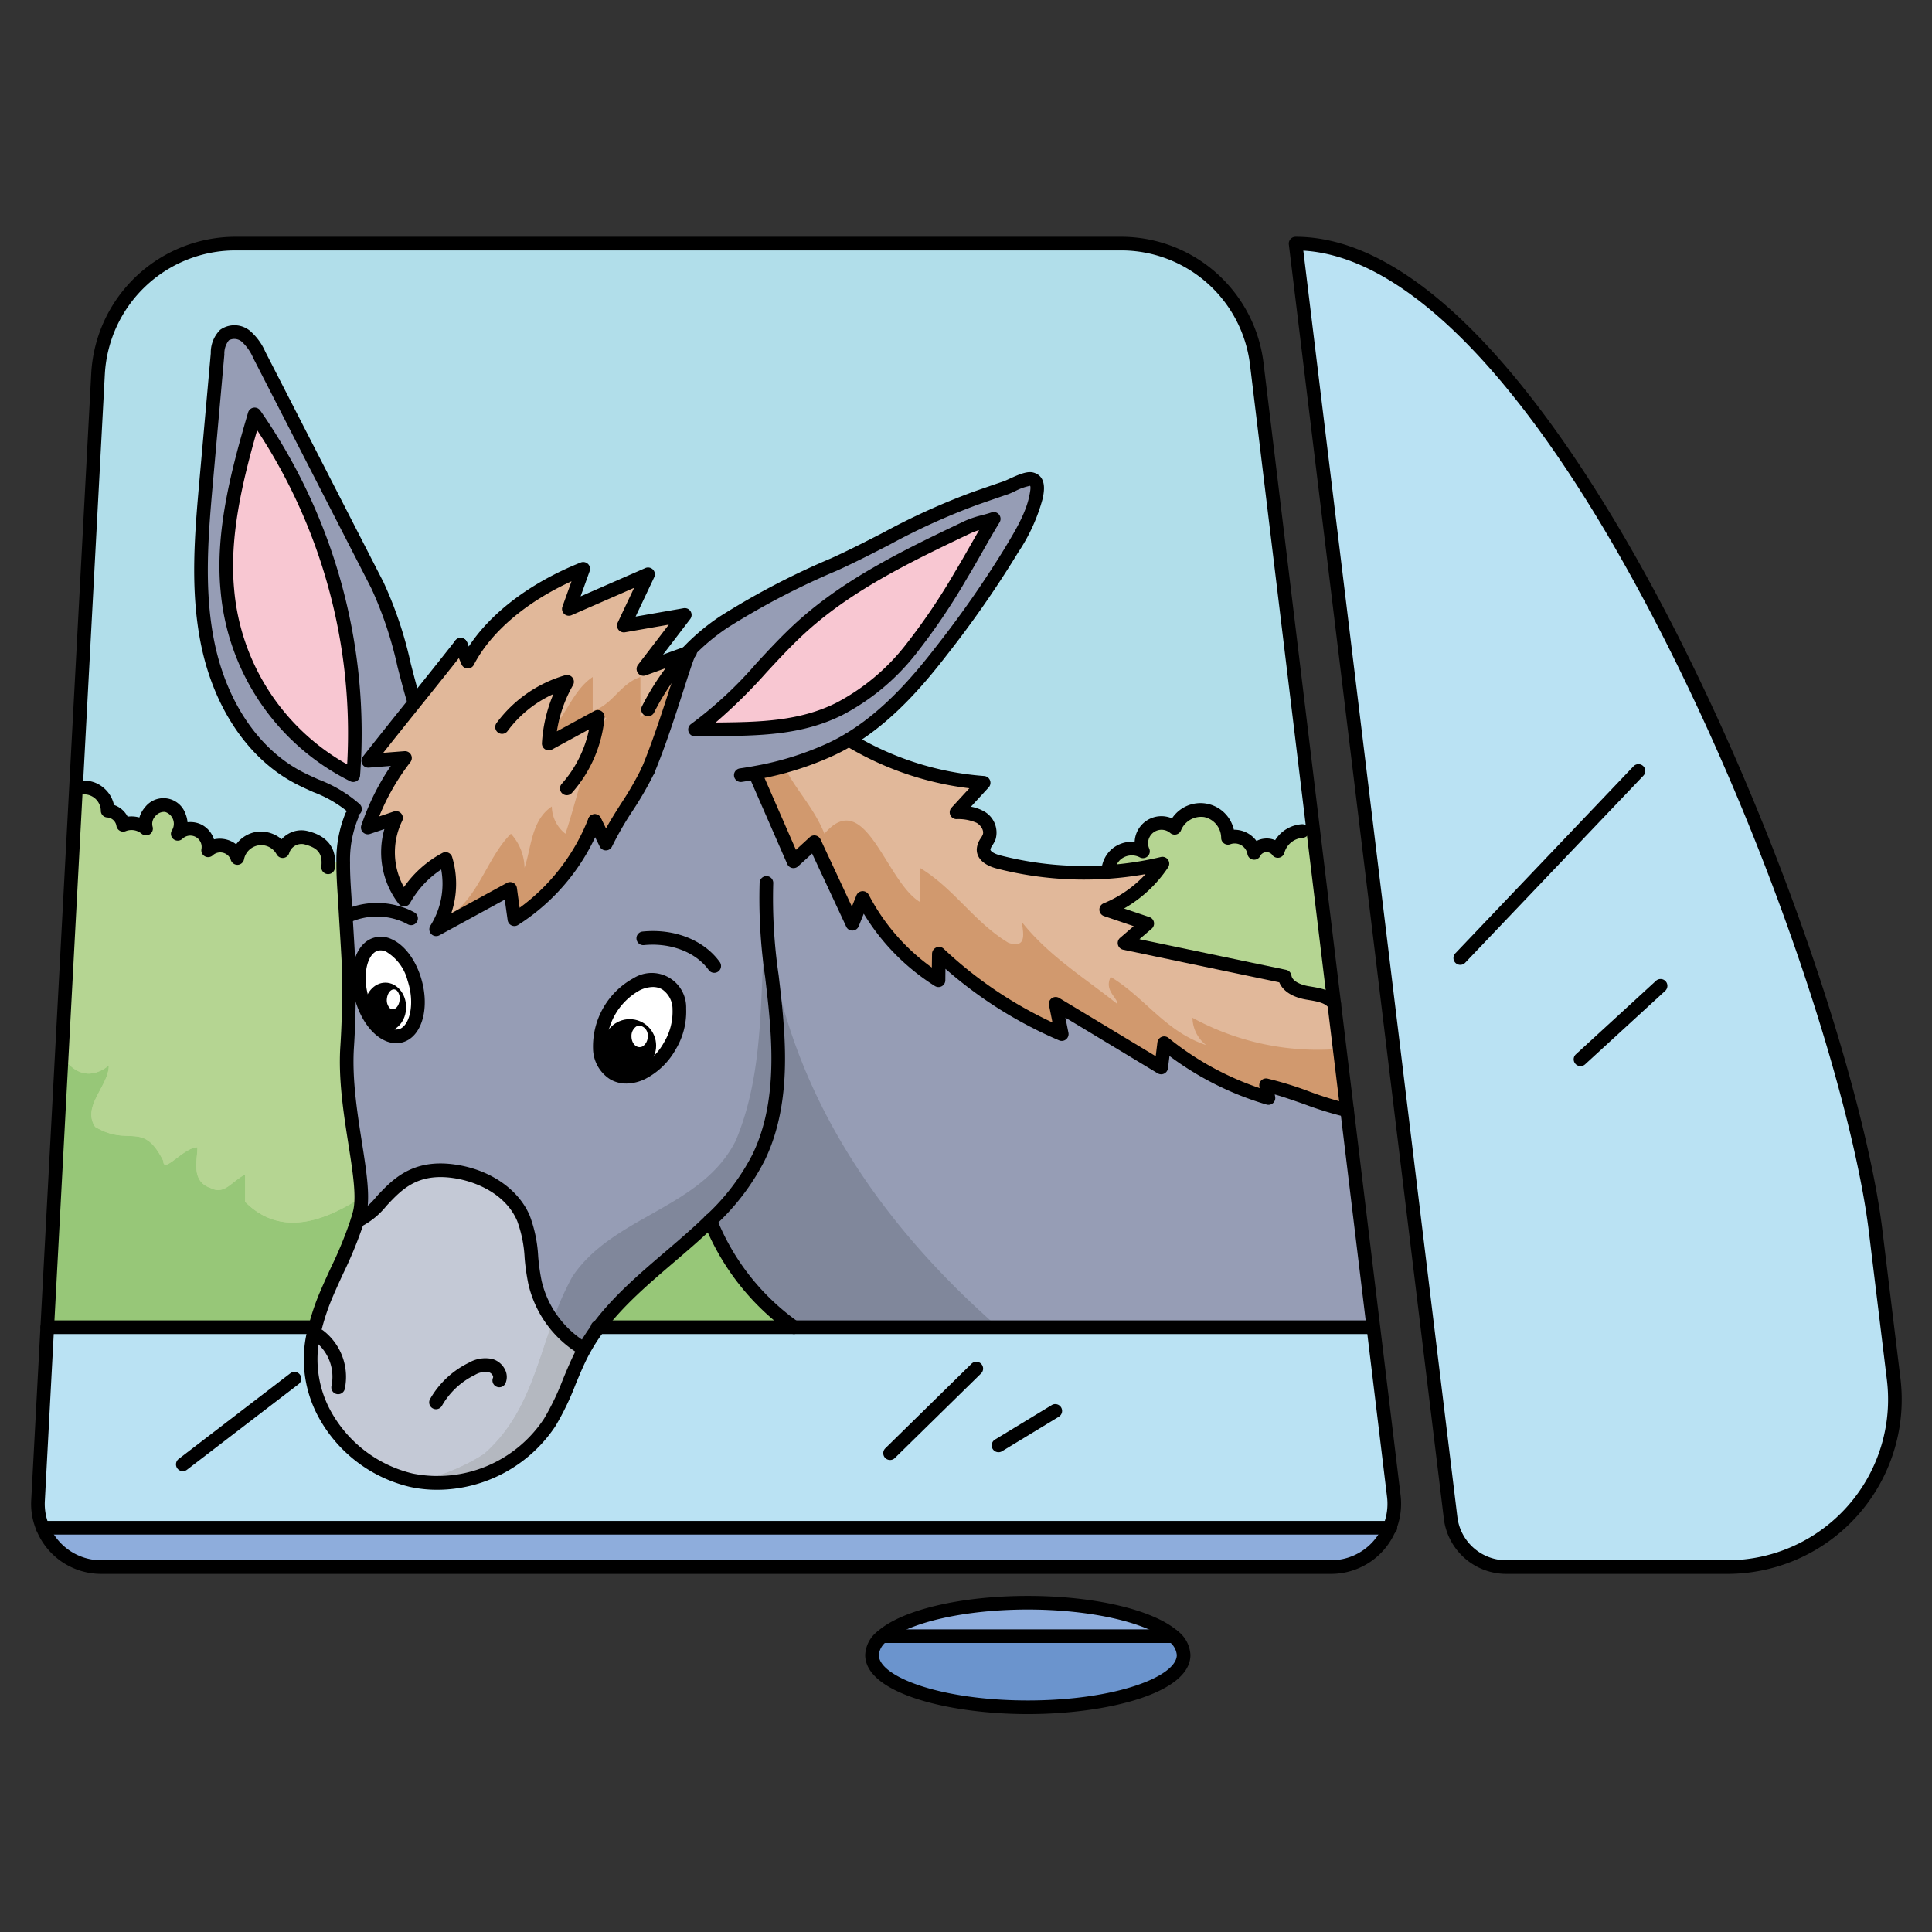 <svg id="Layer_1" data-name="Layer 1" xmlns="http://www.w3.org/2000/svg" width="100mm" height="100mm" viewBox="0 0 283.465 283.465">
  <rect x="0" y="0" width="283.465" height="283.465" fill="#333333" stroke="none"/>
  <g>
    <path d="M50.932,153.632c.2-2.97.26-5.94.29-8.92.01-2.02-.11-4.04-.23-6.06s-.24-4.03-.36-6.05c-.12-1.98-.29-4.02-.27-6.04a17.294,17.294,0,0,1,1.24-6.83l.49-1.02,2.49,1.02c-.22.56-.43,1.12-.62,1.68,1.38-.47,2.77-.93,4.15-1.4a11.418,11.418,0,0,0,1.18,11.99,15.085,15.085,0,0,1,6.09-5.97,12.547,12.547,0,0,1-1.39,10.32q5.43-2.955,10.86-5.93c.2,1.49.41,2.97.62,4.45,4.94-2.85,9.9-9.04,11.79-14.42.54,1.1,1.09,2.21,1.63,3.32,1.92-4.03,4.27-6.7,6.19-10.74,2.97-7.11,5.64-17.21,6.17-17.37-.15.06-.31.11-.46.17a31.06,31.06,0,0,1,5.42-4.58,110.799,110.799,0,0,1,16.17-8.44c7.17-3.25,13.32-7.16,20.77-9.72,1.47-.51,2.94-1.02,4.41-1.52.79-.27,2.99-1.52,3.81-1.27,1.13.34.82,1.73.62,2.7-.59,2.86-2.32,5.61-3.8,8.08a152.139,152.139,0,0,1-9.99,14.32c-3.87,5.02-8.23,9.88-13.63,13.11a26.56,26.56,0,0,1-2.79,1.48,45.037,45.037,0,0,1-10.92,3.38l.09.47c2,4.58,3.47,7.95,5.47,12.53,1.02-.93,2.04-1.86,3.06-2.8q2.79,5.985,5.58,11.96c.51-1.26,1.01-2.52,1.52-3.78a31.482,31.482,0,0,0,11.12,12.07c.01-1.3.03-2.6.05-3.91a61.76,61.76,0,0,0,18.03,11.81c-.3-1.48-.59-2.96-.89-4.44q7.74,4.665,15.48,9.34c.15-1.19.29-2.37.44-3.56a43.824,43.824,0,0,0,15.3,8.04c-.12-.62-.23-1.25-.35-1.87,3.27.65,8.62,3.02,11.89,3.67l3.84,31.73-.79.1h-84.21a35.229,35.229,0,0,1-12.28-15.63c-5.39,5.25-11.94,9.67-16.39,15.63a26.368,26.368,0,0,0-2.09,3.21l-.3-.17a15.343,15.343,0,0,1-6.94-9.62c-.7-3.11-.43-6.45-1.68-9.38-1.67-3.96-5.92-6.31-10.18-6.92-8.7-1.25-10.21,5.69-14.2,7.28.12-.38.23-.76.33-1.15C53.972,173.342,50.342,162.902,50.932,153.632Zm94.87-77.51a35.235,35.235,0,0,0-3.85,1.23c-8.6,4.1-17.34,8.3-24.27,14.57-5.42,4.89-9.63,10.96-15.71,15.12,7.45-.13,14.59.26,21.16-3.02a32.373,32.373,0,0,0,10.36-8.57,92.143,92.143,0,0,0,7.45-10.98C142.562,81.802,144.172,78.782,145.802,76.122Z" fill="#969db5"/>
    <path d="M172.142,240.062a3.775,3.775,0,0,1,1.52,2.76c0,4.24-10.24,7.67-22.86,7.67-12.63,0-22.86-3.43-22.86-7.67a3.723,3.723,0,0,1,1.53-2.76h42.67Z" fill="#6b94cd"/>
    <path d="M167.702,124.912a2.969,2.969,0,0,1,4.65-3.45,4.037,4.037,0,0,1,7.82,1.47,2.894,2.894,0,0,1,3.84,2.21,2.046,2.046,0,0,1,3.47-.28,4.017,4.017,0,0,1,3.59-2.93l1.6-.19,3.09,25.55c-.85-1.19-2.51-1.37-3.95-1.62s-3.1-.95-3.32-2.4q-11.745-2.445-23.5-4.91,1.665-1.44,3.33-2.86-3.015-1.02-6.02-2.04a18.166,18.166,0,0,0,8.25-6.75,49.004,49.004,0,0,1-7.89,1.21l-.03-.43a3.458,3.458,0,0,1,1.06-2.08A3.55,3.55,0,0,1,167.702,124.912Z" fill="#b5d592"/>
    <path d="M15.792,118.942a3.448,3.448,0,0,0-3.98-3.35l-.66-.04,3.23-60.67a20.205,20.205,0,0,1,20.17-19.14h129.96a20.024,20.024,0,0,1,19.88,17.62l8.28,68.38-1.6.19a4.017,4.017,0,0,0-3.59,2.93,2.046,2.046,0,0,0-3.47.28,2.894,2.894,0,0,0-3.84-2.21,4.037,4.037,0,0,0-7.82-1.47,2.969,2.969,0,0,0-4.65,3.45,3.55,3.55,0,0,0-4.01.5,3.458,3.458,0,0,0-1.06,2.08l.03.43a50.367,50.367,0,0,1-16.18-1.46c-1-.26-2.21-.83-2.17-1.86.02-.67.59-1.18.82-1.8a2.585,2.585,0,0,0-1.36-2.95,7.519,7.519,0,0,0-3.43-.67c1.33-1.45,2.65-2.89,3.98-4.33a44.549,44.549,0,0,1-19.73-6.3l-.02-.04c5.4-3.23,9.76-8.09,13.63-13.11a152.139,152.139,0,0,0,9.99-14.32c1.48-2.47,3.21-5.22,3.8-8.08.2-.97.51-2.36-.62-2.7-.82-.25-3.02,1-3.81,1.27-1.47.5-2.94,1.01-4.41,1.52-7.45,2.56-13.6,6.47-20.77,9.72a110.799,110.799,0,0,0-16.17,8.44,31.06,31.06,0,0,0-5.42,4.58c-2.14.77-4.26,1.55-6.39,2.32q3.045-3.96,6.07-7.93l-8.94,1.56c1.18-2.51,2.37-5.01,3.55-7.52q-5.805,2.535-11.62,5.08c.7-1.96,1.41-3.92,2.11-5.88-7.88,3.14-14.1,8.14-16.94,13.62-.35-.83-.7-1.65-1.04-2.48-2.01,2.56-4.31,5.44-6.62,8.31l-.3-.24c-1.66-5.55-2.71-11.76-5.29-16.79l-17.34-33.81a7.783,7.783,0,0,0-1.96-2.73,2.622,2.622,0,0,0-3.14-.18,3.864,3.864,0,0,0-1.02,2.76q-.81,9.12-1.63,18.26c-.72,8.08-1.44,16.3.19,24.24,1.63,7.95,5.98,15.72,13.13,19.56,2.86,1.54,6.16,2.45,8.48,4.73l-.49,1.02a17.294,17.294,0,0,0-1.24,6.83l-2.18-.02c0-2.63-2.01-3.3-3.31-3.64a2.89,2.89,0,0,0-3.4,1.98,3.57,3.57,0,0,0-6.65,1.01,2.624,2.624,0,0,0-4.28-1.13,2.664,2.664,0,0,0-4.46-2.42,2.801,2.801,0,0,0-1.7-4.2,2.789,2.789,0,0,0-2.95,3.43,3.29,3.29,0,0,0-3.36-.55A2.46,2.46,0,0,0,15.792,118.942Z" fill="#b1deea"/>
    <path d="M195.762,147.292l1.89,15.61c-3.27-.65-8.62-3.02-11.89-3.67.12.62.23,1.25.35,1.87a43.824,43.824,0,0,1-15.3-8.04c-.15,1.19-.29,2.37-.44,3.56q-7.74-4.68-15.48-9.34c.3,1.48.59,2.96.89,4.44a61.76,61.76,0,0,1-18.03-11.81c-.02,1.31-.04,2.61-.05,3.91a31.482,31.482,0,0,1-11.12-12.07c-.51,1.26-1.01,2.52-1.52,3.78q-2.79-5.985-5.58-11.96c-1.02.94-2.04,1.87-3.06,2.8-2-4.58-3.47-7.95-5.47-12.53l-.09-.47a45.037,45.037,0,0,0,10.92-3.38,26.56,26.56,0,0,0,2.79-1.48l.02.04a44.549,44.549,0,0,0,19.73,6.3c-1.33,1.44-2.65,2.88-3.98,4.33a7.519,7.519,0,0,1,3.43.67,2.585,2.585,0,0,1,1.36,2.95c-.23.62-.8,1.13-.82,1.8-.04,1.03,1.17,1.6,2.17,1.86a50.367,50.367,0,0,0,16.18,1.46,49.004,49.004,0,0,0,7.89-1.21,18.166,18.166,0,0,1-8.25,6.75q3,1.02,6.02,2.04-1.665,1.425-3.33,2.86,11.76,2.46,23.5,4.91c.22,1.45,1.88,2.15,3.32,2.4S194.912,146.102,195.762,147.292Z" fill="#e1b89a"/>
    <path d="M172.132,240.062h-42.66c3.3-2.88,11.61-4.91,21.33-4.91S168.822,237.182,172.132,240.062Z" fill="#8eaddc"/>
    <path d="M6.272,224.152h197.61a9.291,9.291,0,0,1-8.61,5.77h-180.4A9.278,9.278,0,0,1,6.272,224.152Z" fill="#8eaddc"/>
    <path d="M85.732,197.942c-.06.1-.11.21-.17.31-1.81,3.39-2.85,7.19-4.9,10.44a19.686,19.686,0,0,1-20.29,8.49,19.676,19.676,0,0,1-12.77-9.76,16.815,16.815,0,0,1-1.36-12.66,33.8,33.8,0,0,1,1.74-5.07c1.5-3.51,3.33-6.92,4.45-10.56,3.99-1.59,5.5-8.53,14.2-7.28,4.26.61,8.51,2.96,10.18,6.92,1.25,2.93.98,6.27,1.68,9.38a15.343,15.343,0,0,0,6.94,9.62Z" fill="#c4c9d6"/>
    <path d="M141.952,77.352a35.235,35.235,0,0,1,3.85-1.23c-1.63,2.66-3.24,5.68-4.86,8.35a92.143,92.143,0,0,1-7.45,10.98,32.373,32.373,0,0,1-10.36,8.57c-6.57,3.28-13.71,2.89-21.16,3.02,6.08-4.16,10.29-10.23,15.71-15.12C124.612,85.652,133.352,81.452,141.952,77.352Z" fill="#f8c7d2"/>
    <path d="M277.842,202.362a24.591,24.591,0,0,1-24.41,27.56h-32.44a8.222,8.222,0,0,1-8.16-7.23l-22.74-186.95c19.26,0,39.37,26.65,55.25,58.08s27.52,67.64,29.85,86.76Z" fill="#bae2f3"/>
    <path d="M204.502,219.502a9.291,9.291,0,0,1-.62,4.65H6.272a9.028,9.028,0,0,1-.69-4.03l1.35-25.39h39.2l.11.03a16.815,16.815,0,0,0,1.36,12.66,19.676,19.676,0,0,0,12.77,9.76,19.686,19.686,0,0,0,20.29-8.49c2.05-3.25,3.09-7.05,4.9-10.44.06-.1.11-.21.17-.31a26.368,26.368,0,0,1,2.09-3.21h112.88l.79-.1Z" fill="#bae2f3"/>
    <path d="M116.492,194.732h-28.67c4.45-5.96,11-10.38,16.39-15.63A35.229,35.229,0,0,0,116.492,194.732Z" fill="#b5d592"/>
    <path d="M100.792,95.832c.15-.06.31-.11.46-.17-.53.16-3.2,10.26-6.17,17.37-1.92,4.04-4.27,6.71-6.19,10.74-.54-1.11-1.09-2.22-1.63-3.32-1.89,5.38-6.85,11.57-11.79,14.42-.21-1.48-.42-2.96-.62-4.45q-5.43,2.97-10.86,5.93a12.547,12.547,0,0,0,1.39-10.32,15.085,15.085,0,0,0-6.09,5.97,11.418,11.418,0,0,1-1.18-11.99c-1.38.47-2.77.93-4.15,1.4.19-.56.4-1.12.62-1.68a34.716,34.716,0,0,1,4.84-8.52c-1.8.14-3.6.28-5.39.42,2.1-2.68,4.52-5.7,6.94-8.72,2.31-2.87,4.61-5.75,6.62-8.31.34.83.69,1.65,1.04,2.48,2.84-5.48,9.06-10.48,16.94-13.62-.7,1.96-1.41,3.92-2.11,5.88q5.82-2.535,11.62-5.08c-1.18,2.51-2.37,5.01-3.55,7.52l8.94-1.56q-3.03,3.975-6.07,7.93C96.532,97.382,98.652,96.602,100.792,95.832Z" fill="#e1b89a"/>
    <path d="M93.402,145.882a2.379,2.379,0,0,1,1.51,2.99,2.412,2.412,0,0,1-2.27,1.71,2.222,2.222,0,0,1-.67-.1,2.385,2.385,0,0,1-1.52-2.99,2.476,2.476,0,0,1,.35-.71A2.365,2.365,0,0,1,93.402,145.882Z" fill="#fff"/>
    <path d="M95.302,143.282c-2.08-.01-4.52,2.03-5.76,3.17-.08.08-.16.15-.24.23a5.942,5.942,0,0,0-1.97,4.94,5.404,5.404,0,0,0,4.31,4.35,5.279,5.279,0,0,0,2.83-.31,5.784,5.784,0,0,0,1.7-1.02,10.582,10.582,0,0,0,2.46-3.62,8.784,8.784,0,0,0,1.02-3.38A4.365,4.365,0,0,0,95.302,143.282Zm-1.15,11.45a.648.648,0,0,1-.31.08c-.45,0-.81-.48-.81-1.08a1.137,1.137,0,0,1,.49-.99.722.722,0,0,1,.32-.08.974.974,0,0,1,.81,1.07A1.149,1.149,0,0,1,94.152,154.732Zm.76-5.86a2.413,2.413,0,0,1-2.27,1.71,2.224,2.224,0,0,1-.67-.1,2.385,2.385,0,0,1-1.52-2.99,2.466,2.466,0,0,1,.35-.71,2.327,2.327,0,0,1,4.11,2.09Z"/>
    <path d="M94.652,153.732a1.149,1.149,0,0,1-.5,1,.65.65,0,0,1-.31.08c-.45,0-.81-.48-.81-1.08a1.137,1.137,0,0,1,.49-.99.722.722,0,0,1,.32-.08A.974.974,0,0,1,94.652,153.732Z" fill="#fff"/>
    <path d="M61.322,143.852a6.564,6.564,0,0,1,.05,5.4,4.441,4.441,0,0,1-4.75,2.39,4.718,4.718,0,0,1-3.08-2.78,11.156,11.156,0,0,1-.74-4.1,9.395,9.395,0,0,1,.3-3.38,3.609,3.609,0,0,1,4.78-2.38C59.492,139.722,60.732,142.392,61.322,143.852Zm-2,4.02a.842.842,0,1,0-.81,1.07A.966.966,0,0,0,59.322,147.872Zm-2.22-3.64a2.161,2.161,0,0,0-1.81-2.39c-.99,0-1.8,1.07-1.8,2.39s.81,2.39,1.8,2.39A2.161,2.161,0,0,0,57.102,144.232Z"/>
    <path d="M60.972,102.912c-2.42,3.02-4.84,6.04-6.94,8.72,1.79-.14,3.59-.28,5.39-.42a34.716,34.716,0,0,0-4.84,8.52l-2.49-1.02c-2.32-2.28-5.62-3.19-8.48-4.73-7.15-3.84-11.5-11.61-13.13-19.56-1.63-7.94-.91-16.16-.19-24.24q.81-9.135,1.63-18.26a3.864,3.864,0,0,1,1.02-2.76,2.622,2.622,0,0,1,3.14.18,7.783,7.783,0,0,1,1.96,2.73l17.34,33.81c2.58,5.03,3.63,11.24,5.29,16.79Zm-9.14,10.82a82.3,82.3,0,0,0-14.47-52.93c-2.43,8.26-4.82,17.22-4,25.79C34.462,98.162,41.352,108.712,51.832,113.732Z" fill="#969db5"/>
    <ellipse cx="58.512" cy="147.872" rx="0.81" ry="1.07" fill="#fff"/>
    <path d="M55.292,141.842a2.483,2.483,0,0,1,0,4.78c-.99,0-1.8-1.07-1.8-2.39S54.302,141.842,55.292,141.842Z" fill="#fff"/>
    <path d="M48.182,126.542l2.18.02c-.02,2.02.15,4.06.27,6.04.12,2.02.24,4.03.36,6.05s.24,4.04.23,6.06c-.03,2.98-.09,5.95-.29,8.92-.59,9.27,3.04,19.71,1.83,24.35-.1.39-.21.77-.33,1.15-1.12,3.64-2.95,7.05-4.45,10.56a33.8,33.8,0,0,0-1.74,5.07l-.11-.03h-39.2l4.22-79.18.66.04a3.448,3.448,0,0,1,3.98,3.35,2.46,2.46,0,0,1,2.28,2.08,3.29,3.29,0,0,1,3.36.55,2.789,2.789,0,0,1,2.95-3.43,2.801,2.801,0,0,1,1.7,4.2,2.664,2.664,0,0,1,4.46,2.42,2.624,2.624,0,0,1,4.28,1.13,3.57,3.57,0,0,1,6.65-1.01,2.89,2.89,0,0,1,3.4-1.98C46.172,123.242,48.182,123.912,48.182,126.542Z" fill="#b5d592"/>
    <path d="M37.362,60.802a82.3,82.3,0,0,1,14.47,52.93c-10.48-5.02-17.37-15.57-18.47-27.14C32.542,78.022,34.932,69.062,37.362,60.802Z" fill="#f8c7d2"/>
  </g>
  <path d="M201.364,194.632l-3.84-31.73c-3.27-.65-8.62-3.02-11.89-3.67.12.62.23,1.25.35,1.87a43.821,43.821,0,0,1-15.3-8.04c-.15,1.19-.29,2.37-.44,3.56q-7.74-4.68-15.48-9.34c.3,1.48.59,2.96.89,4.44a61.76,61.76,0,0,1-18.03-11.81c-.02,1.31-.04,2.61-.05,3.91a31.486,31.486,0,0,1-11.12-12.07c-.51,1.26-1.01,2.52-1.52,3.78q-2.79-5.985-5.58-11.96c-1.021.94-2.04,1.87-3.06,2.8-2-4.58-3.47-7.95-5.47-12.53l-.09-.47a45.036,45.036,0,0,0,10.92-3.38,26.557,26.557,0,0,0,2.79-1.48c5.4-3.23,9.76-8.09,13.63-13.11a152.183,152.183,0,0,0,9.99-14.32c1.48-2.47,3.21-5.22,3.8-8.08.2-.97.51-2.36-.62-2.7-.82-.25-3.02,1-3.81,1.27-1.47.5-2.94,1.01-4.41,1.52-7.45,2.56-13.6,6.47-20.77,9.72a110.804,110.804,0,0,0-16.17,8.44,31.075,31.075,0,0,0-5.42,4.58c.15-.06.31-.11.46-.17-.53.16-3.2,10.26-6.17,17.37-1.92,4.04-4.27,6.71-6.19,10.74-.54-1.11-1.09-2.22-1.63-3.32-1.89,5.38-6.85,11.57-11.79,14.42-.21-1.48-.42-2.96-.62-4.45q-5.429,2.97-10.86,5.93a12.546,12.546,0,0,0,1.39-10.32,15.086,15.086,0,0,0-6.09,5.97,11.418,11.418,0,0,1-1.18-11.99c-1.38.47-2.77.93-4.15,1.4.19-.56.4-1.12.62-1.68l-2.49-1.02-.49,1.02a17.3,17.3,0,0,0-1.24,6.83c-.02,2.02.15,4.06.27,6.04.12,2.02.24,4.03.36,6.05s.24,4.04.23,6.06c-.03,2.98-.09,5.95-.29,8.92-.59,9.27,3.04,19.71,1.83,24.35-.1.39-.21.77-.33,1.15,3.99-1.59,5.5-8.53,14.2-7.28,4.26.61,8.51,2.96,10.18,6.92,1.25,2.93.98,6.27,1.68,9.38a15.235,15.235,0,0,0,2.696,5.75,44.829,44.829,0,0,1,2.902-6.57c6-9,19-10,24-20,4.397-10.554,3.383-21.88,4.434-32.62q-.338-3.139-.434-6.38.092,3.242.434,6.38c.144-1.472.325-2.934.566-4.38-.241,1.446-.422,2.908-.566,4.38,2.646,24.583,16.283,44.46,34.04,60.02h54.139Zm-99.52-87.59c6.08-4.16,10.29-10.23,15.71-15.12,6.93-6.27,15.67-10.47,24.27-14.57a35.227,35.227,0,0,1,3.85-1.23c-1.63,2.66-3.24,5.68-4.86,8.35a92.2,92.2,0,0,1-7.45,10.98,32.37,32.37,0,0,1-10.36,8.57C116.434,107.302,109.294,106.912,101.844,107.042Z" fill="#969db5"/>
  <path d="M112.396,134.712c-1.051,10.74-.037,22.066-4.434,32.62-5,10-18,11-24,20a44.829,44.829,0,0,0-2.902,6.57,15.105,15.105,0,0,0,4.244,3.87l.3.17a26.324,26.324,0,0,1,2.09-3.21c4.45-5.96,11-10.38,16.39-15.63a35.23,35.23,0,0,0,12.28,15.63h30.071C128.679,179.172,115.042,159.295,112.396,134.712Z" fill="#80879b"/>
  <path d="M172.014,240.062a3.775,3.775,0,0,1,1.52,2.76c0,4.24-10.24,7.67-22.86,7.67-12.63,0-22.86-3.43-22.86-7.67a3.723,3.723,0,0,1,1.53-2.76h42.67Z" fill="#6b94cd"/>
  <path d="M167.574,124.912a2.969,2.969,0,0,1,4.65-3.45,4.037,4.037,0,0,1,7.82,1.47,2.894,2.894,0,0,1,3.84,2.21,2.046,2.046,0,0,1,3.47-.28,4.017,4.017,0,0,1,3.59-2.93l1.6-.19,3.09,25.55c-.85-1.19-2.51-1.37-3.95-1.62s-3.1-.95-3.32-2.4q-11.745-2.445-23.5-4.91,1.665-1.44,3.33-2.86-3.015-1.02-6.02-2.04a18.166,18.166,0,0,0,8.25-6.75,49.004,49.004,0,0,1-7.89,1.21l-.03-.43a3.458,3.458,0,0,1,1.06-2.08A3.55,3.55,0,0,1,167.574,124.912Z" fill="#b5d592"/>
  <path d="M15.664,118.942a3.448,3.448,0,0,0-3.98-3.35l-.66-.04,3.23-60.67a20.205,20.205,0,0,1,20.17-19.14h129.96a20.024,20.024,0,0,1,19.88,17.62l8.28,68.38-1.6.19a4.017,4.017,0,0,0-3.59,2.93,2.046,2.046,0,0,0-3.47.28,2.894,2.894,0,0,0-3.84-2.21,4.037,4.037,0,0,0-7.82-1.47,2.969,2.969,0,0,0-4.65,3.45,3.55,3.55,0,0,0-4.01.5,3.458,3.458,0,0,0-1.06,2.08l.03.43a50.367,50.367,0,0,1-16.18-1.46c-1-.26-2.21-.83-2.17-1.86.02-.67.59-1.18.82-1.8a2.585,2.585,0,0,0-1.36-2.95,7.519,7.519,0,0,0-3.43-.67c1.33-1.45,2.65-2.89,3.98-4.33a44.549,44.549,0,0,1-19.73-6.3l-.02-.04c5.4-3.23,9.76-8.09,13.63-13.11a152.139,152.139,0,0,0,9.99-14.32c1.48-2.47,3.21-5.22,3.8-8.08.2-.97.51-2.36-.62-2.7-.82-.25-3.02,1-3.81,1.27-1.47.5-2.94,1.01-4.41,1.52-7.45,2.56-13.6,6.47-20.77,9.72a110.799,110.799,0,0,0-16.17,8.44,31.06,31.06,0,0,0-5.42,4.58c-2.14.77-4.26,1.55-6.39,2.32q3.045-3.96,6.07-7.93l-8.94,1.56c1.18-2.51,2.37-5.01,3.55-7.52q-5.805,2.535-11.62,5.08c.7-1.96,1.41-3.92,2.11-5.88-7.88,3.14-14.1,8.14-16.94,13.62-.35-.83-.7-1.65-1.04-2.48-2.01,2.56-4.31,5.44-6.62,8.31l-.3-.24c-1.66-5.55-2.71-11.76-5.29-16.79l-17.34-33.81a7.783,7.783,0,0,0-1.96-2.73,2.622,2.622,0,0,0-3.14-.18,3.864,3.864,0,0,0-1.02,2.76q-.81,9.12-1.63,18.26c-.72,8.08-1.44,16.3.19,24.24,1.63,7.95,5.98,15.72,13.13,19.56,2.86,1.54,6.16,2.45,8.48,4.73l-.49,1.02a17.294,17.294,0,0,0-1.24,6.83l-2.18-.02c0-2.63-2.01-3.3-3.31-3.64a2.89,2.89,0,0,0-3.4,1.98,3.57,3.57,0,0,0-6.65,1.01,2.624,2.624,0,0,0-4.28-1.13,2.664,2.664,0,0,0-4.46-2.42,2.801,2.801,0,0,0-1.7-4.2,2.789,2.789,0,0,0-2.95,3.43,3.29,3.29,0,0,0-3.36-.55A2.46,2.46,0,0,0,15.664,118.942Z" fill="#b1deea"/>
  <path d="M134.962,132.332v-5c5,3,8,8,13,11,3,1,2-2,2-3,4,5,9,8,14,12,0-1-2-2-1-4,5,3,8,8,14,10a5.195,5.195,0,0,1-2-4,38.414,38.414,0,0,0,21.472,4.564l-.8-6.604c-.85-1.19-2.51-1.37-3.95-1.62s-3.1-.95-3.32-2.4q-11.745-2.445-23.5-4.91,1.665-1.44,3.33-2.86-3.015-1.02-6.02-2.04a18.168,18.168,0,0,0,8.25-6.75,49.013,49.013,0,0,1-7.89,1.21,50.365,50.365,0,0,1-16.18-1.46c-1-.26-2.21-.83-2.17-1.86.02-.67.59-1.18.82-1.8a2.585,2.585,0,0,0-1.36-2.95,7.519,7.519,0,0,0-3.43-.67c1.33-1.45,2.65-2.89,3.98-4.33a44.547,44.547,0,0,1-19.73-6.3l-.02-.04a26.557,26.557,0,0,1-2.79,1.48,42.754,42.754,0,0,1-6.644,2.39c1.621,3.364,4.392,6.05,5.952,9.95C126.962,115.332,129.962,129.332,134.962,132.332Z" fill="#e1b89a"/>
  <path d="M196.434,153.896a38.414,38.414,0,0,1-21.472-4.564,5.195,5.195,0,0,0,2,4c-6-2-9-7-14-10-1,2,1,3,1,4-5-4-10-7-14-12,0,1,1,4-2,3-5-3-8-8-13-11v5c-5-3-8-17-14-10-1.56-3.9-4.331-6.586-5.952-9.95-1.412.387-2.833.727-4.276.99l.09.47c2,4.58,3.47,7.95,5.47,12.53,1.02-.93,2.04-1.86,3.06-2.8q2.79,5.985,5.58,11.96c.51-1.26,1.01-2.52,1.52-3.78a31.486,31.486,0,0,0,11.12,12.07c.01-1.3.03-2.6.05-3.91a61.76,61.76,0,0,0,18.03,11.81c-.3-1.48-.59-2.96-.89-4.44q7.74,4.665,15.48,9.34c.15-1.19.29-2.37.44-3.56a43.821,43.821,0,0,0,15.3,8.04c-.12-.62-.23-1.25-.35-1.87,3.27.65,8.62,3.02,11.89,3.67Z" fill="#d1996e"/>
  <path d="M172.004,240.062h-42.66c3.3-2.88,11.61-4.91,21.33-4.91S168.694,237.182,172.004,240.062Z" fill="#8eaddc"/>
  <path d="M6.144,224.152h197.61a9.291,9.291,0,0,1-8.61,5.77h-180.4A9.278,9.278,0,0,1,6.144,224.152Z" fill="#8eaddc"/>
  <path d="M70.962,213.332a29.16,29.16,0,0,1-9.929,3.987,19.709,19.709,0,0,0,19.501-8.627c2.05-3.25,3.09-7.05,4.9-10.44.06-.1.11-.21.17-.31l-.3-.17a15.105,15.105,0,0,1-4.244-3.87C78.509,200.94,77.05,208.005,70.962,213.332Z" fill="#b4b8c0"/>
  <path d="M76.684,178.772c-1.67-3.96-5.92-6.31-10.18-6.92-8.7-1.25-10.21,5.69-14.2,7.28-1.12,3.64-2.95,7.05-4.45,10.56a33.769,33.769,0,0,0-1.74,5.07,16.816,16.816,0,0,0,1.36,12.66,19.675,19.675,0,0,0,12.77,9.76c.261.057.526.093.789.137a29.16,29.16,0,0,0,9.929-3.987c6.088-5.327,7.547-12.391,10.098-19.43a15.235,15.235,0,0,1-2.696-5.75C77.664,185.042,77.934,181.702,76.684,178.772Z" fill="#c4c9d6"/>
  <path d="M141.824,77.352a35.235,35.235,0,0,1,3.85-1.23c-1.63,2.66-3.24,5.68-4.86,8.35a92.143,92.143,0,0,1-7.45,10.98,32.373,32.373,0,0,1-10.36,8.57c-6.57,3.28-13.71,2.89-21.16,3.02,6.08-4.16,10.29-10.23,15.71-15.12C124.484,85.652,133.224,81.452,141.824,77.352Z" fill="#f8c7d2"/>
  <path d="M277.714,202.362a24.591,24.591,0,0,1-24.41,27.56h-32.44a8.222,8.222,0,0,1-8.16-7.23l-22.74-186.95c19.26,0,39.37,26.65,55.25,58.08s27.52,67.64,29.85,86.76Z" fill="#bae2f3"/>
  <path d="M204.374,219.502a9.291,9.291,0,0,1-.62,4.65H6.144a9.028,9.028,0,0,1-.69-4.03l1.35-25.39h39.2l.11.03a16.815,16.815,0,0,0,1.36,12.66,19.676,19.676,0,0,0,12.77,9.76,19.686,19.686,0,0,0,20.29-8.49c2.05-3.25,3.09-7.05,4.9-10.44.06-.1.11-.21.17-.31a26.368,26.368,0,0,1,2.09-3.21h112.88l.79-.1Z" fill="#bae2f3"/>
  <path d="M116.364,194.732h-28.67c4.45-5.96,11-10.38,16.39-15.63A35.229,35.229,0,0,0,116.364,194.732Z" fill="#97c778"/>
  <path d="M74.962,122.332a7.638,7.638,0,0,1,2,5c1-3,1-7,4-9a5.195,5.195,0,0,0,2,4c2-6,3-12,6-17-4-1-5,4-9,3,3-3,4-7,7-9v5c3-1,4-4,7-5v6c2.046-2.046,3.64-4.084,5.707-5.813.731-2.263,1.251-3.795,1.455-3.857-.15.06-.31.11-.46.17-2.14.77-4.26,1.55-6.39,2.32q3.045-3.96,6.07-7.93-4.47.78-8.94,1.56c1.18-2.51,2.37-5.01,3.55-7.52q-5.805,2.535-11.62,5.08c.7-1.96,1.41-3.92,2.11-5.88-7.88,3.14-14.1,8.14-16.94,13.62-.35-.83-.7-1.65-1.04-2.48-2.01,2.56-4.31,5.44-6.62,8.31-2.42,3.02-4.84,6.04-6.94,8.72q2.685-.21,5.39-.42a34.715,34.715,0,0,0-4.84,8.52c-.22.56-.43,1.12-.62,1.68,1.38-.47,2.771-.93,4.15-1.4a11.418,11.418,0,0,0,1.18,11.99,15.086,15.086,0,0,1,6.09-5.97,12.576,12.576,0,0,1-.694,9.058C70.022,132.832,71.102,126.192,74.962,122.332Z" fill="#e1b89a"/>
  <path d="M93.962,105.332v-6c-3,1-4,4-7,5v-5c-3,2-4,6-7,9,4,1,5-4,9-3-3,5-4,11-6,17a5.195,5.195,0,0,1-2-4c-3,2-3,6-4,9a7.638,7.638,0,0,0-2-5c-3.86,3.86-4.94,10.5-10.401,12.758a11.879,11.879,0,0,1-.696,1.262q5.43-2.955,10.86-5.93c.2,1.49.41,2.97.62,4.45,4.94-2.85,9.9-9.04,11.79-14.42.54,1.1,1.09,2.21,1.63,3.32,1.92-4.03,4.27-6.7,6.19-10.74,1.829-4.378,3.543-9.887,4.715-13.513C97.602,101.248,96.008,103.286,93.962,105.332Z" fill="#d1996e"/>
  <path d="M61.194,143.852a6.564,6.564,0,0,1,.05,5.4,4.441,4.441,0,0,1-4.75,2.39,4.718,4.718,0,0,1-3.08-2.78,11.156,11.156,0,0,1-.74-4.1,9.395,9.395,0,0,1,.3-3.38,3.609,3.609,0,0,1,4.78-2.38C59.364,139.722,60.604,142.392,61.194,143.852Zm-2,4.02a.842.842,0,1,0-.81,1.07A.966.966,0,0,0,59.194,147.872Zm-2.22-3.64a2.161,2.161,0,0,0-1.81-2.39c-.99,0-1.8,1.07-1.8,2.39s.81,2.39,1.8,2.39A2.161,2.161,0,0,0,56.974,144.232Z"/>
  <path d="M60.844,102.912c-2.42,3.02-4.84,6.04-6.94,8.72,1.79-.14,3.59-.28,5.39-.42a34.716,34.716,0,0,0-4.84,8.52l-2.49-1.02c-2.32-2.28-5.62-3.19-8.48-4.73-7.15-3.84-11.5-11.61-13.13-19.56-1.63-7.94-.91-16.16-.19-24.24q.81-9.135,1.63-18.26a3.864,3.864,0,0,1,1.02-2.76,2.622,2.622,0,0,1,3.14.18,7.783,7.783,0,0,1,1.96,2.73l17.34,33.81c2.58,5.03,3.63,11.24,5.29,16.79Zm-9.14,10.82a82.3,82.3,0,0,0-14.47-52.93c-2.43,8.26-4.82,17.22-4,25.79C34.334,98.162,41.224,108.712,51.704,113.732Z" fill="#969db5"/>
  <ellipse cx="58.384" cy="147.872" rx="0.81" ry="1.07" fill="#fff"/>
  <path d="M55.164,141.842a2.483,2.483,0,0,1,0,4.78c-.99,0-1.8-1.07-1.8-2.39S54.174,141.842,55.164,141.842Z" fill="#fff"/>
  <path d="M35.962,176.332v-4c-2,1-3,3-5,2-3-1-2-4-2-6-2,0-5,4-5,2-3-6-5-2-10-5-2-3,2-6,2-9-2.972,2.377-5.59.869-7.016-1.796L6.804,194.732H46.004l.11.03a33.769,33.769,0,0,1,1.74-5.07c1.5-3.51,3.33-6.92,4.45-10.56.12-.38.23-.76.33-1.15.032-.122.047-.263.072-.393a8.769,8.769,0,0,1-.745-1.257C46.962,179.332,40.962,181.332,35.962,176.332Z" fill="#97c778"/>
  <path d="M50.804,153.632c.2-2.97.26-5.94.29-8.92.01-2.02-.11-4.04-.23-6.06s-.24-4.03-.36-6.05c-.12-1.98-.29-4.02-.27-6.04l-2.18-.02c0-2.63-2.01-3.3-3.31-3.64a2.889,2.889,0,0,0-3.4,1.98,3.57,3.57,0,0,0-6.65,1.01,2.624,2.624,0,0,0-4.28-1.13,2.664,2.664,0,0,0-4.46-2.42,2.801,2.801,0,0,0-1.7-4.2,2.79,2.79,0,0,0-2.95,3.43,3.289,3.289,0,0,0-3.36-.55,2.46,2.46,0,0,0-2.28-2.08,3.448,3.448,0,0,0-3.98-3.35l-.66-.04L8.946,154.536c1.426,2.665,4.044,4.173,7.016,1.796,0,3-4,6-2,9,5,3,7-1,10,5,0,2,3-2,5-2,0,2-1,5,2,6,2,1,3-1,5-2v4c5,5,11,3,16,0a8.769,8.769,0,0,0,.745,1.257C53.644,172.779,50.23,162.659,50.804,153.632Z" fill="#b5d592"/>
  <path d="M37.234,60.802a82.3,82.3,0,0,1,14.47,52.93c-10.48-5.02-17.37-15.57-18.47-27.14C32.414,78.022,34.804,69.062,37.234,60.802Z" fill="#f8c7d2"/>
  <path d="M195.271,230.922H14.872A10.247,10.247,0,0,1,5.346,224.53a9.948,9.948,0,0,1-.763-4.464L13.383,54.829A21.203,21.203,0,0,1,34.552,34.742h129.96a21.047,21.047,0,0,1,20.873,18.5l20.11,166.14a10.333,10.333,0,0,1-.688,5.148l-.001.002A10.271,10.271,0,0,1,195.271,230.922ZM34.552,36.742A19.203,19.203,0,0,0,15.38,54.935L6.581,220.175a7.981,7.981,0,0,0,.612,3.587,8.259,8.259,0,0,0,7.679,5.16H195.271a8.284,8.284,0,0,0,8.238-9.299L183.398,53.482a19.043,19.043,0,0,0-18.887-16.74ZM203.882,224.152h0Z"/>
  <path d="M253.432,230.922H220.992a9.227,9.227,0,0,1-9.153-8.11L189.099,35.863a1,1,0,0,1,.993-1.121c23.075,0,45.08,36.733,56.143,58.629,16.73,33.113,27.731,68.876,29.95,87.09l2.649,21.781a25.59,25.59,0,0,1-25.402,28.681Zm-62.207-194.147,22.601,185.797a7.224,7.224,0,0,0,7.167,6.351h32.439a23.59,23.59,0,0,0,23.417-26.439l-2.648-21.78c-2.199-18.041-13.124-53.521-29.751-86.429C226.138,58.03,207.29,37.694,191.225,36.775Z"/>
  <path d="M203.992,225.152H6.272a1,1,0,0,1,0-2H203.992a1,1,0,0,1,0,2Z"/>
  <path d="M200.702,195.732H87.672a1,1,0,1,1,0-2H200.702a1,1,0,0,1,0,2Z"/>
  <path d="M46.132,195.732H6.932a1,1,0,0,1,0-2h39.2a1,1,0,1,1,0,2Z"/>
  <path d="M150.802,251.492c-11.567,0-23.86-3.039-23.86-8.67a4.652,4.652,0,0,1,1.879-3.519c3.583-3.127,12.213-5.151,21.981-5.151,9.681,0,18.252,1.992,21.9,5.082a.921.921,0,0,1,.099.077,4.7,4.7,0,0,1,1.861,3.512C174.662,248.453,162.369,251.492,150.802,251.492Zm0-15.34c-9.169,0-17.476,1.874-20.672,4.663a2.792,2.792,0,0,0-1.188,2.007c0,3.155,8.978,6.67,21.86,6.67,12.883,0,21.86-3.515,21.86-6.67a2.767,2.767,0,0,0-1.105-1.942.908.908,0,0,1-.081-.063C168.27,238.027,159.961,236.152,150.802,236.152Z"/>
  <path d="M172.142,241.062H129.472a1,1,0,0,1,0-2h42.66a1,1,0,0,1,.01,2Z"/>
  <path d="M108.69,114.732a1,1,0,0,1-.147-1.989c.716-.108,1.422-.215,2.128-.353a44.069,44.069,0,0,0,10.692-3.307,25.679,25.679,0,0,0,2.687-1.425c5.659-3.384,10.112-8.654,13.36-12.867A152.545,152.545,0,0,0,147.335,80.568l.287-.479c1.347-2.24,2.873-4.779,3.391-7.29.082-.398.272-1.314.125-1.521a8.055,8.055,0,0,0-2.235.804c-.414.19-.776.353-1.018.436q-2.203.749-4.404,1.519A96.728,96.728,0,0,0,130.492,79.927c-2.47,1.27-5.023,2.583-7.697,3.795A110.608,110.608,0,0,0,106.769,92.082,30.012,30.012,0,0,0,101.523,96.514a35.41,35.41,0,0,0-5.556,8.033,1,1,0,1,1-1.77-.931,37.361,37.361,0,0,1,5.867-8.47,31.974,31.974,0,0,1,5.589-4.724,112.11,112.11,0,0,1,16.315-8.521c2.629-1.192,5.161-2.494,7.609-3.753a99.828,99.828,0,0,1,13.25-6.002c1.469-.51,2.94-1.021,4.412-1.521.196-.067.49-.205.829-.36,1.546-.708,2.706-1.188,3.596-.919,1.982.596,1.517,2.846,1.318,3.806a26.499,26.499,0,0,1-3.646,7.968l-.286.476A154.162,154.162,0,0,1,138.995,96.011c-3.357,4.354-7.971,9.807-13.91,13.359a27.588,27.588,0,0,1-2.887,1.531,46.001,46.001,0,0,1-11.157,3.455c-.722.141-1.456.253-2.2.365A.979.979,0,0,1,108.69,114.732Z"/>
  <path d="M101.972,108.042a1.0 1,0,0,1-.564-1.825,58.944,58.944,0,0,0,9.603-8.935c1.901-2.053,3.867-4.176,6.001-6.102,7.115-6.438,15.958-10.653,24.51-14.73a14.05,14.05,0,0,1,2.516-.851c.478-.128.959-.255,1.437-.421a1.0 1,0,0,1,1.18,1.467c-.835,1.363-1.683,2.853-2.503,4.294-.784,1.379-1.568,2.757-2.354,4.052a93.124,93.124,0,0,1-7.534,11.099,33.339,33.339,0,0,1-10.686,8.828c-5.965,2.978-12.225,3.034-18.854,3.092-.906.008-1.818.016-2.734.032ZM143.655,77.78a8.574,8.574,0,0,0-1.271.474c-8.424,4.016-17.133,8.168-24.032,14.41-2.069,1.866-4.004,3.956-5.875,5.977a77.35,77.35,0,0,1-7.474,7.367c6.28-.057,12.214-.151,17.68-2.88a31.363,31.363,0,0,0,10.036-8.312,91.643,91.643,0,0,0,7.367-10.864c.775-1.278,1.55-2.639,2.325-4.002C142.822,79.232,143.236,78.502,143.655,77.78Z"/>
  <path d="M95.082,114.032a1.001,1.001,0,0,1-.922-1.386c1.603-3.836,3.139-8.623,4.262-12.117.431-1.342.76-2.365,1.024-3.147-.634.23-1.262.459-1.89.688L94.742,99.093a1.0 1,0,0,1-1.132-1.55q2.265-2.947,4.518-5.896l-6.424,1.121a1.0 1,0,0,1-1.077-1.411q.892-1.899,1.79-3.792l.622-1.317-2.36,1.033Q87.273,88.77,83.861,90.259A1,1,0,0,1,82.52,89.006L83.856,85.283c-6.685,3.062-11.847,7.455-14.336,12.258a.985.985,0,0,1-.927.539.999.999,0,0,1-.882-.61l-.231-.547c-.274-.647-.546-1.292-.813-1.942a1,1,0,0,1,1.851-.759q.13.317.262.633c3.272-4.997,9.137-9.419,16.423-12.323a1,1,0,0,1,1.312,1.266l-1.328,3.701q2.347-1.025,4.691-2.052l4.805-2.102a1.0 1,0,0,1,1.305,1.342L94.225,88.42q-.484,1.022-.968,2.046l7.043-1.229a1,1,0,0,1,.967,1.592q-1.991,2.611-3.984,5.212,1.581-.576,3.17-1.149c.054-.022.144-.055.234-.086l.104-.038a1.405,1.405,0,0,1,.171-.062,1,1,0,0,1,.995,1.666c-.27.527-.962,2.683-1.632,4.77-1.133,3.529-2.686,8.362-4.32,12.276A1.001,1.001,0,0,1,95.082,114.032Z"/>
  <path d="M52.092,119.712a.997.997,0,0,1-.701-.287,17.826,17.826,0,0,0-5.41-3.206c-.941-.421-1.914-.857-2.843-1.357-6.774-3.638-11.744-11.015-13.635-20.239C27.834,86.495,28.577,78.157,29.296,70.093l1.63-18.259a4.711,4.711,0,0,1,1.382-3.445,3.599,3.599,0,0,1,4.377.155,8.649,8.649,0,0,1,2.242,3.062L56.271,85.426A57.71,57.71,0,0,1,60.26,97.327c.433,1.682.88,3.421,1.37,5.059a1,1,0,1,1-1.916.573c-.501-1.675-.953-3.434-1.391-5.134a56.263,56.263,0,0,0-3.831-11.486L37.152,52.529a6.944,6.944,0,0,0-1.679-2.393,1.679,1.679,0,0,0-1.895-.203A3.131,3.131,0,0,0,32.918,52.011L31.288,70.27c-.706,7.92-1.436,16.11.173,23.951,1.772,8.642,6.373,15.523,12.624,18.88.866.466,1.805.887,2.713,1.293a19.599,19.599,0,0,1,5.995,3.605,1,1,0,0,1-.701,1.713Z"/>
  <path d="M51.832,114.732a1.003,1.003,0,0,1-.432-.098A34.537,34.537,0,0,1,32.366,86.687c-.829-8.667,1.54-17.679,4.036-26.167a1.0 1,0,0,1,1.779-.291A82.752,82.752,0,0,1,52.829,113.808a1,1,0,0,1-.997.924ZM37.729,63.121c-2.206,7.693-4.102,15.74-3.372,23.376A32.647,32.647,0,0,0,50.936,112.152,80.787,80.787,0,0,0,37.729,63.121Z"/>
  <path d="M48.144,128.252a1.097,1.097,0,0,1-.12-.007,1.001,1.001,0,0,1-.875-1.111,4.987,4.987,0,0,0,.033-.592c0-1.667-.98-2.258-2.563-2.672a1.894,1.894,0,0,0-2.18,1.266,1,1,0,0,1-1.849.218,2.571,2.571,0,0,0-4.787.729.999.999,0,0,1-.97.809,1.029,1.029,0,0,1-.989-.786,1.64,1.64,0,0,0-2.561-.673,1,1,0,0,1-1.725-.858,1.664,1.664,0,0,0-2.784-1.512,1,1,0,0,1-1.5-1.312,1.813,1.813,0,0,0-1.06-2.623,1.668,1.668,0,0,0-1.433.633,1.612,1.612,0,0,0-.4,1.5 1.0 1,0,0,1-1.61,1.062,2.292,2.292,0,0,0-2.315-.379,1,1,0,0,1-1.378-.797,1.467,1.467,0,0,0-1.323-1.205.999.999,0,0,1-.964-1.04,2.456,2.456,0,0,0-2.771-2.333 1.0 1,0,0,1-.421-1.955,4.284,4.284,0,0,1,3.606.98,4.434,4.434,0,0,1,1.515,2.509,3.521,3.521,0,0,1,2.005,1.716,4.372,4.372,0,0,1,1.728.125,3.944,3.944,0,0,1,.807-1.484,3.422,3.422,0,0,1,5.964.968,4.061,4.061,0,0,1,.29,1.213,3.673,3.673,0,0,1,2.152.4,3.741,3.741,0,0,1,1.729,2.113,3.888,3.888,0,0,1,3.252.724,4.628,4.628,0,0,1,2.992-1.827,4.697,4.697,0,0,1,3.677,1.087,3.977,3.977,0,0,1,.96-.78,3.804,3.804,0,0,1,2.847-.425c1.002.262,4.056,1.061,4.056,4.607a7.021,7.021,0,0,1-.047.828A1,1,0,0,1,48.144,128.252Z"/>
  <path d="M162.633,128.492a.97.97,0,0,1-.14-.01 1.0 1,0,0,1-.852-1.128,4.458,4.458,0,0,1,1.376-2.68,4.522,4.522,0,0,1,3.461-1.147A3.928,3.928,0,0,1,171.959,120.072a5.02,5.02,0,0,1,9.075,1.669,4.04,4.04,0,0,1,3.317,1.648,3.207,3.207,0,0,1,1.237-.352,3.131,3.131,0,0,1,1.505.235,5.016,5.016,0,0,1,3.93-2.34,1,1,0,0,1,.098,1.998,3.001,3.001,0,0,0-2.67,2.179 1.0 1,0,0,1-1.827.265,1.069,1.069,0,0,0-1.683.135 1.0 1,0,0,1-1.923-.251,1.902,1.902,0,0,0-2.451-1.409 1.0 1,0,0,1-1.396-.935,3.146,3.146,0,0,0-2.475-3.031,3.188,3.188,0,0,0-3.409,1.927 1.0 1,0,0,1-1.585.412,1.969,1.969,0,0,0-3.084,2.29,1,1,0,0,1-1.397,1.276,2.541,2.541,0,0,0-2.847.354,2.465,2.465,0,0,0-.753,1.487A1.0 1,0,0,1,162.633,128.492Z"/>
  <path d="M214.252,141.562a1,1,0,0,1-.724-1.69l26.13-27.43a1.0 1,0,1,1,1.447,1.38l-26.13,27.43A.997.997,0,0,1,214.252,141.562Z"/>
  <path d="M231.892,156.422a1.0 1,0,0,1-.676-1.737l11.75-10.78a1.0 1,0,1,1,1.352,1.474l-11.75,10.78A.994.994,0,0,1,231.892,156.422Z"/>
  <path d="M130.592,214.212a1,1,0,0,1-.7-1.714l12.641-12.4a1.0 1,0,1,1,1.4,1.428L131.292,213.926A.996.996,0,0,1,130.592,214.212Z"/>
  <path d="M146.503,213.072a1,1,0,0,1-.521-1.854l8.33-5.06a1,1,0,0,1,1.039,1.709l-8.33,5.06A.996.996,0,0,1,146.503,213.072Z"/>
  <path d="M26.822,215.852a1,1,0,0,1-.609-1.793l16.39-12.57a1.0 1,0,0,1,1.217,1.587L27.43,215.645A.995.995,0,0,1,26.822,215.852Z"/>
  <path d="M83.162,116.672a1,1,0,0,1-.746-1.666,17.276,17.276,0,0,0,4.009-7.993q-.948.516-1.895,1.032l-3.542,1.926a1,1,0,0,1-1.475-.936,21.682,21.682,0,0,1,1.683-7.203,17.111,17.111,0,0,0-6.729,5.433,1,1,0,0,1-1.611-1.186A19.129,19.129,0,0,1,82.926,99.071a1,1,0,0,1,1.144,1.458,19.722,19.722,0,0,0-2.366,6.776l1.869-1.017q1.825-.995,3.653-1.986a1,1,0,0,1,1.472.967,19.272,19.272,0,0,1-4.79,11.068A.999.999,0,0,1,83.162,116.672Z"/>
  <path d="M88.892,124.772a1.001,1.001,0,0,1-.899-.562c-.352-.724-.708-1.447-1.063-2.168l-.565-1.149a1.0 1,0,0,1,1.795-.881l.564,1.146q.095.193.19.387c.724-1.312,1.481-2.501,2.222-3.664a47.291,47.291,0,0,0,3.043-5.278,1,1,0,0,1,1.807.858,49.563,49.563,0,0,1-3.163,5.494,47.418,47.418,0,0,0-3.027,5.247,1.001,1.001,0,0,1-.899.57Z"/>
  <path d="M64.15,218.582a18.756,18.756,0,0,1-3.991-.423,20.68,20.68,0,0,1-13.434-10.256,17.748,17.748,0,0,1-1.454-13.381,34.488,34.488,0,0,1,1.791-5.222c.478-1.117.988-2.224,1.498-3.331a58.458,58.458,0,0,0,2.917-7.131c.116-.369.221-.731.316-1.104.545-2.092-.02-5.692-.674-9.861-.699-4.452-1.491-9.497-1.185-14.304.205-3.049.26-6.063.288-8.867.01-1.975-.111-4.005-.227-5.968l-.436-7.236c-.105-1.615-.214-3.284-.198-4.946a18.016,18.016,0,0,1,1.324-7.221,1,1,0,0,1,1.833.8,16.111,16.111,0,0,0-1.157,6.438c-.016,1.589.091,3.22.193,4.798l.435,7.224c.12,2.018.242,4.08.232,6.125-.029,2.838-.084,5.887-.292,8.982-.292,4.584.482,9.514,1.165,13.864.689,4.39,1.284,8.181.635,10.671-.103.403-.218.8-.343,1.198a59.987,59.987,0,0,1-3.01,7.375c-.503,1.089-1.005,2.179-1.475,3.278a32.517,32.517,0,0,0-1.688,4.918,15.839,15.839,0,0,0,1.265,11.937,18.656,18.656,0,0,0,12.107,9.265A18.711,18.711,0,0,0,79.817,208.158a37.471,37.471,0,0,0,2.765-5.747c.636-1.536,1.294-3.124,2.098-4.63l.081-.147c.037-.07.075-.141.115-.207a27.002,27.002,0,0,1,2.148-3.297c2.942-3.94,6.803-7.239,10.536-10.43,2.003-1.712,4.074-3.482,5.955-5.313a32.142,32.142,0,0,0,6.898-9.03c3.126-6.46,2.985-13.933,2.513-19.723-.175-2.138-.424-4.251-.665-6.295a79.012,79.012,0,0,1-.807-13.85,1.013,1.013,0,0,1,1.052-.945,1,1,0,0,1,.945,1.052,77.491,77.491,0,0,0,.796,13.509c.243,2.061.494,4.192.671,6.366.493,6.042.63,13.862-2.706,20.757a34.062,34.062,0,0,1-7.305,9.593c-1.925,1.875-4.021,3.667-6.049,5.399-3.65,3.12-7.424,6.345-10.236,10.11a25.207,25.207,0,0,0-2.014,3.093l-.076.137c-.037.071-.075.141-.115.208-.732,1.375-1.372,2.917-1.989,4.408a39.53,39.53,0,0,1-2.921,6.05A20.883,20.883,0,0,1,64.15,218.582Z"/>
  <path d="M63.971,206.762a1,1,0,0,1-.869-1.493,13.192,13.192,0,0,1,5.685-5.327,4.835,4.835,0,0,1,3.468-.542,2.98,2.98,0,0,1,1.853,1.577,2.347,2.347,0,0,1,.062,1.966,1,1,0,0,1-1.833-.801.393.393,0,0,0-.037-.31,1.005,1.005,0,0,0-.589-.507,3.013,3.013,0,0,0-2.049.416,11.179,11.179,0,0,0-4.819,4.514A.999.999,0,0,1,63.971,206.762Z"/>
  <path d="M49.613,204.562a1,1,0,0,1-.976-1.222A6.536,6.536,0,0,0,46.208,196.806a1,1,0,0,1,1.188-1.609,8.589,8.589,0,0,1,3.191,8.586A1.001,1.001,0,0,1,49.613,204.562Z"/>
  <path d="M85.431,198.772a.998.998,0,0,1-.516-.144,16.231,16.231,0,0,1-7.398-10.254,31.895,31.895,0,0,1-.543-3.816,18.309,18.309,0,0,0-1.082-5.394c-1.647-3.905-5.937-5.826-9.402-6.323-5.267-.757-7.566,1.703-9.789,4.083a11.416,11.416,0,0,1-3.899,3.137 1.0 1,0,0,1-.74-1.857,9.909,9.909,0,0,0,3.178-2.645c2.331-2.496,5.232-5.6,11.534-4.697,5.112.732,9.312,3.614,10.959,7.521a20.072,20.072,0,0,1,1.23,5.974,29.979,29.979,0,0,0,.504,3.576,14.413,14.413,0,0,0,6.481,8.983,1,1,0,0,1-.518,1.856Z"/>
  <path d="M116.491,195.732a.993.993,0,0,1-.588-.192,36.067,36.067,0,0,1-12.625-16.079,1.027,1.027,0,0,1,.519-1.306.969.969,0,0,1,1.283.448l-.899.438.909-.417c.015.028.042.088.054.118a34.081,34.081,0,0,0,11.936,15.181,1,1,0,0,1-.59,1.808Z"/>
  <path d="M195.763,148.292a.996.996,0,0,1-.814-.419c-.537-.751-1.753-.955-2.928-1.151l-.38-.064c-2.023-.352-3.417-1.257-3.941-2.529q-9.126-1.901-18.256-3.813l-4.656-.974a1,1,0,0,1-.449-1.735q.999-.864,1.998-1.72-2.183-.739-4.355-1.477a1.0 1,0,0,1-.056-1.873,17.254,17.254,0,0,0,6.155-4.286,51.34,51.34,0,0,1-21.848-.82c-1.908-.497-2.972-1.542-2.92-2.868a3.163,3.163,0,0,1,.604-1.605,3.143,3.143,0,0,0,.278-.502c.223-.603-.293-1.382-.913-1.731a6.617,6.617,0,0,0-2.973-.542,1,1,0,0,1-.703-1.675l.142-.155q1.241-1.353,2.476-2.697a45.599,45.599,0,0,1-18.149-6.247,1,1,0,0,1,1.036-1.711,43.544,43.544,0,0,0,19.286,6.158,1.001,1.001,0,0,1,.661,1.676q-1.305,1.414-2.604,2.83a5.846,5.846,0,0,1,1.803.617,3.569,3.569,0,0,1,1.814,4.172,4.722,4.722,0,0,1-.458.869,1.76,1.76,0,0,0-.301.615c-.01.243.521.627,1.423.862a49.111,49.111,0,0,0,15.856,1.43,48.132,48.132,0,0,0,7.729-1.185,1,1,0,0,1,1.066,1.524,19.207,19.207,0,0,1-6.464,6.031q1.857.63,3.721,1.259a1,1,0,0,1,.33,1.707q-.896.768-1.794,1.537l2.674.559q9.426,1.972,18.844,3.936a.999.999,0,0,1,.784.829c.13.856,1.378,1.37,2.502,1.565l.367.062c1.43.239,3.208.536,4.226,1.961a1.0 1,0,0,1-.812,1.581Z"/>
  <path d="M197.653,163.902a1.044,1.044,0,0,1-.196-.019,50.812,50.812,0,0,1-6.081-1.873c-1.492-.523-3.021-1.059-4.345-1.435l.062.336a1.0 1,0,0,1-1.263,1.15,45.129,45.129,0,0,1-14.243-7.127l-.224,1.812a1.001,1.001,0,0,1-1.51.731q-6.768-4.093-13.536-8.168l.444,2.214a1.001,1.001,0,0,1-1.374,1.118,62.376,62.376,0,0,1-16.669-10.497c-.007.565-.013,1.125-.018,1.685a1,1,0,0,1-1.532.839,32.359,32.359,0,0,1-10.438-10.61l-0.0.002-.742,1.846a1,1,0,0,1-.901.625.961.961,0,0,1-.932-.577l-5.003-10.722q-1.028.943-2.057,1.879a1,1,0,0,1-1.59-.339l-5.47-12.53a1,1,0,0,1,1.833-.801l4.911,11.25q1.012-.924,2.024-1.855a1.0 1,0,0,1,1.584.313l4.605,9.871.662-1.645a1.001,1.001,0,0,1,.88-.624,1.025,1.025,0,0,1,.935.538,30.316,30.316,0,0,0,9.252,10.668q.013-.999.029-2.003a1.043,1.043,0,0,1,.611-.936.99.99,0,0,1,1.076.164,60.339,60.339,0,0,0,15.983,10.835l-.509-2.538a1,1,0,0,1,1.496-1.056q7.08,4.267,14.16,8.542l.251-2.03a1.0 1,0,0,1,1.623-.651,43.118,43.118,0,0,0,13.38,7.362l-.042-.227a1,1,0,0,1,1.177-1.171,50.81,50.81,0,0,1,6.081,1.873,49.645,49.645,0,0,0,5.81,1.798,1,1,0,0,1-.194,1.981Z"/>
  <path d="M104.793,142.732a1.0 1,0,0,1-.813-.416c-1.875-2.607-5.6-4.038-9.498-3.648a1,1,0,0,1-.2-1.99c4.661-.47,9.001,1.244,11.322,4.471a1.0 1,0,0,1-.811,1.584Z"/>
  <path d="M60.311,135.742a.998.998,0,0,1-.471-.118c-.259-.139-.519-.269-.787-.389a9.658,9.658,0,0,0-7.236-.102,1,1,0,1,1-.73-1.862,11.689,11.689,0,0,1,8.766.131c.329.147.629.297.931.459a1,1,0,0,1-.473,1.882Z"/>
  <path d="M63.993,137.352a1,1,0,0,1-.843-1.539,11.519,11.519,0,0,0,1.585-8.237,14.178,14.178,0,0,0-4.569,4.911,1,1,0,0,1-1.659.134,12.385,12.385,0,0,1-2.109-10.976l-2.114.713a1,1,0,0,1-1.269-1.268c.195-.575.41-1.15.636-1.725a35.653,35.653,0,0,1,3.691-6.989l-3.232.252a1,1,0,0,1-.865-1.614c2.102-2.683,4.524-5.706,6.947-8.729,2.308-2.868,4.606-5.745,6.613-8.302a1,1,0,1,1,1.573,1.235c-2.012,2.563-4.315,5.446-6.627,8.319-1.892,2.36-3.783,4.721-5.522,6.919l3.115-.243a1,1,0,0,1,.868,1.609,33.694,33.694,0,0,0-4.579,7.968l2.155-.727a1,1,0,0,1,1.213,1.401,10.511,10.511,0,0,0,.26,9.698,16.201,16.201,0,0,1,5.651-5.016 1.0 1,0,0,1,1.423.588,13.53,13.53,0,0,1-.124,8.267q4.079-2.225,8.159-4.458a1,1,0,0,1,1.471.745q.196,1.458.401,2.905a29.596,29.596,0,0,0,10.074-13.074 1.0 1,0,1,1,1.887.663A30.782,30.782,0,0,1,75.972,135.738a1,1,0,0,1-1.49-.726q-.214-1.507-.424-3.016-4.794,2.622-9.587,5.234A.996.996,0,0,1,63.993,137.352Z"/>
  <ellipse cx="93.842" cy="150.894" rx="7.62" ry="5.126" transform="translate(-83.757 156.716) rotate(-60)" fill="#fff"/>
  <path d="M91.896,158.979a4.679,4.679,0,0,1-2.364-.62,5.418,5.418,0,0,1-2.521-4.543,11.41,11.41,0,0,1,5.946-10.299,5.047,5.047,0,0,1,7.715,4.455,10.738,10.738,0,0,1-1.525,5.985h0a10.741,10.741,0,0,1-4.421,4.314A6.464,6.464,0,0,1,91.896,158.979Zm3.887-14.167a4.481,4.481,0,0,0-1.947.501,9.43,9.43,0,0,0-4.83,8.366,3.078,3.078,0,0,0,4.841,2.795,8.729,8.729,0,0,0,3.567-3.518h0a8.726,8.726,0,0,0,1.262-4.848,3.5,3.5,0,0,0-1.525-2.947A2.704,2.704,0,0,0,95.783,144.812Z"/>
  <circle cx="92.39" cy="153.409" r="3.879"/>
  <path d="M95.033,152.048a1.69,1.69,0,0,1-.735,1.47.955.955,0,0,1-.456.118c-.662,0-1.191-.706-1.191-1.588a1.671,1.671,0,0,1,.72-1.455,1.061,1.061,0,0,1,.47-.118A1.431,1.431,0,0,1,95.033,152.048Z" fill="#fff"/>
  <ellipse cx="56.986" cy="145.247" rx="4.09" ry="6.957" transform="translate(-35.276 19.423) rotate(-14.829)" fill="#fff"/>
  <path d="M58.135,153.057a3.995,3.995,0,0,1-1.597-.35c-1.802-.784-3.392-2.811-4.254-5.42h0c-1.376-4.167-.449-8.354,2.11-9.532a3.633,3.633,0,0,1,3.04.033c1.802.784,3.393,2.81,4.254,5.42,1.376,4.167.449,8.354-2.11,9.532A3.434,3.434,0,0,1,58.135,153.057Zm-2.296-13.617a1.437,1.437,0,0,0-.609.132c-1.391.64-2.163,3.708-1.047,7.087h0a6.903,6.903,0,0,0,3.153,4.213,1.667,1.667,0,0,0,1.406.05c1.391-.64,2.163-3.708,1.047-7.087a6.903,6.903,0,0,0-3.153-4.213A1.997,1.997,0,0,0,55.839,139.44Z"/>
  <ellipse cx="56.54" cy="147.771" rx="3.048" ry="3.597"/>
  <path d="M56.777,146.448a1.743,1.743,0,0,0,.396,1.451.697.697,0,0,0,.34.172c.514.093,1.009-.48,1.114-1.288a1.726,1.726,0,0,0-.386-1.435.772.772,0,0,0-.351-.174C57.387,145.082,56.88,145.653,56.777,146.448Z" fill="#fff"/>
</svg>
